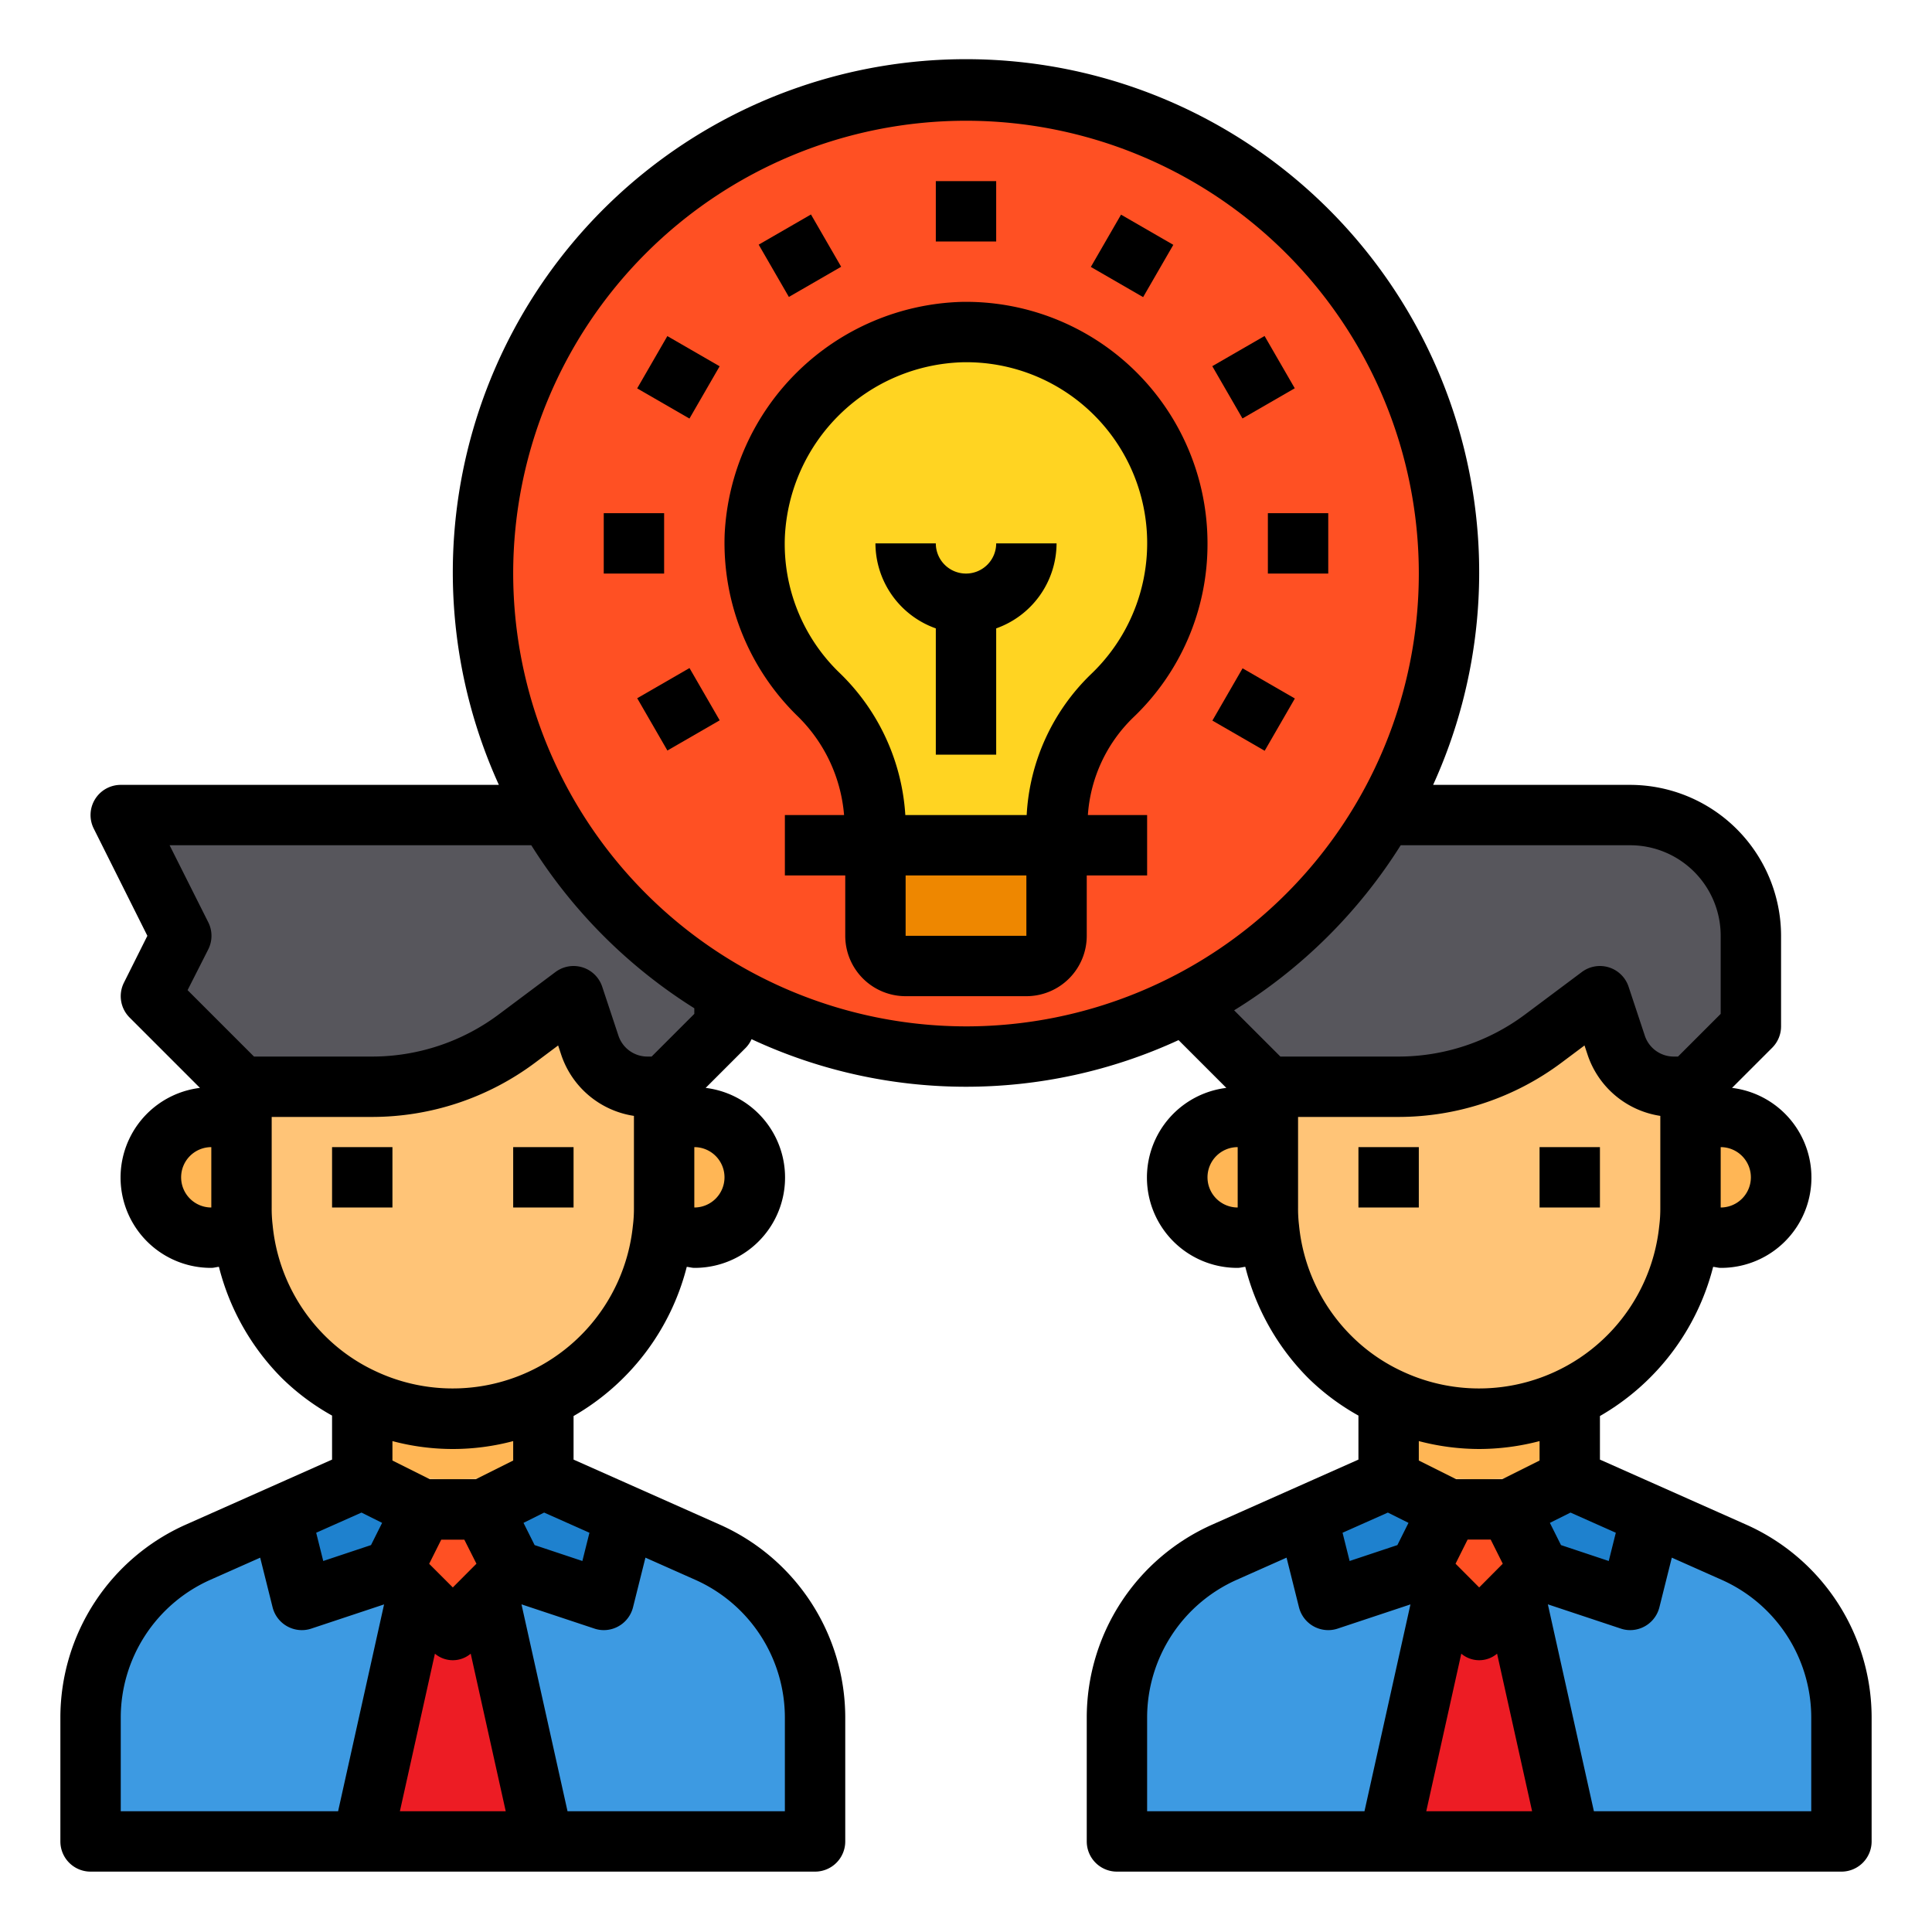 <svg height="512" viewBox="0 0 64 64" width="512" xmlns="http://www.w3.org/2000/svg"><g id="Idea-Innovation"><path d="m46 46v.32.68 2l2 1h2l2-1v-2-.68-.32z" fill="#ffc477"/><path d="m52 46.32v2a6.958 6.958 0 0 1 -6 0v-2a6.958 6.958 0 0 0 6 0z" fill="#ffb655"/><path d="m12 46v.32.68 2l2 1h2l2-1v-2-.68-.32z" fill="#ffc477"/><path d="m54 27h-16l2 4-1 2 .26.26 2.74 2.74h4.33a7.982 7.982 0 0 0 4.8-1.6l1.87-1.4.54 1.63a2.009 2.009 0 0 0 1.9 1.37h.56l2-2v-3a4 4 0 0 0 -4-4z" fill="#57565c"/><path d="m20 27h-16l2 4-1 2 3 3h4.33a7.982 7.982 0 0 0 4.8-1.6l1.87-1.4.54 1.63a2.009 2.009 0 0 0 1.9 1.37h.56l2-2v-3a4 4 0 0 0 -4-4z" fill="#57565c"/><circle cx="32" cy="19" fill="#ff5023" r="16"/><path d="m61 56.9v4.1h-9l-1.82-8.18.82-.82 3 1 .7-2.8 2.74 1.22a6 6 0 0 1 3.56 5.48z" fill="#3d9ae2"/><path d="m57 37a2 2 0 0 1 0 4 2.03 2.03 0 0 1 -1.04-.29 5.529 5.529 0 0 0 .04-.71v-2.73a2 2 0 0 1 1-.27z" fill="#ffb655"/><path d="m56 37.27v2.73a5.529 5.529 0 0 1 -.04.71 6.937 6.937 0 0 1 -3.96 5.61 7.017 7.017 0 0 1 -7.95-1.37 6.938 6.938 0 0 1 -2.01-4.24 5.529 5.529 0 0 1 -.04-.71v-4h4.33a7.982 7.982 0 0 0 4.8-1.6l1.87-1.4.54 1.63a2.009 2.009 0 0 0 1.9 1.37h.56z" fill="#ffc477"/><path d="m54.7 50.2-.7 2.8-3-1-1-2 2-1z" fill="#1e81ce"/><path d="m50.18 52.82 1.82 8.18h-6l1.82-8.18 1.18 1.18z" fill="#ed1c24"/><path d="m50 50 1 2-.82.82-1.18 1.18-1.18-1.18-.82-.82 1-2z" fill="#ff5023"/><path d="m48 50-1 2-3 1-.7-2.8 2.7-1.2z" fill="#1e81ce"/><path d="m47.82 52.82-1.82 8.18h-9v-4.1a6 6 0 0 1 3.56-5.48l2.74-1.22.7 2.8 3-1z" fill="#3d9ae2"/><path d="m42 40a5.529 5.529 0 0 0 .04.71 2.03 2.03 0 0 1 -1.04.29 2 2 0 1 1 1-3.73z" fill="#ffb655"/><path d="m39 18a6.975 6.975 0 0 1 -2.16 5.05 5.936 5.936 0 0 0 -1.84 4.31v.64h-6v-.64a6.156 6.156 0 0 0 -1.91-4.38 6.955 6.955 0 0 1 -2.09-5.24 7.1 7.1 0 0 1 6.88-6.74 7 7 0 0 1 7.12 7z" fill="#ffd422"/><path d="m35 28v3a1 1 0 0 1 -1 1h-4a1 1 0 0 1 -1-1v-3z" fill="#ee8700"/><path d="m27 56.9v4.1h-9l-1.82-8.18.82-.82 3 1 .7-2.8 2.74 1.22a6 6 0 0 1 3.56 5.48z" fill="#3d9ae2"/><path d="m23 37a2 2 0 0 1 0 4 2.03 2.03 0 0 1 -1.04-.29 5.529 5.529 0 0 0 .04-.71v-2.73a2 2 0 0 1 1-.27z" fill="#ffb655"/><path d="m22 37.27v2.73a5.529 5.529 0 0 1 -.04.71 6.937 6.937 0 0 1 -3.96 5.61 7.017 7.017 0 0 1 -7.95-1.37 6.938 6.938 0 0 1 -2.01-4.24 5.529 5.529 0 0 1 -.04-.71v-4h4.33a7.982 7.982 0 0 0 4.8-1.6l1.87-1.4.54 1.63a2.009 2.009 0 0 0 1.9 1.37h.56z" fill="#ffc477"/><path d="m20.7 50.2-.7 2.8-3-1-1-2 2-1z" fill="#1e81ce"/><path d="m16.18 52.82 1.82 8.18h-6l1.82-8.18 1.18 1.18z" fill="#ed1c24"/><path d="m16 50 1 2-.82.82-1.18 1.18-1.18-1.18-.82-.82 1-2z" fill="#ff5023"/><path d="m14 50-1 2-3 1-.7-2.8 2.7-1.2z" fill="#1e81ce"/><path d="m13.82 52.82-1.82 8.18h-9v-4.1a6 6 0 0 1 3.56-5.48l2.74-1.22.7 2.8 3-1z" fill="#3d9ae2"/><path d="m8 40a5.529 5.529 0 0 0 .04.71 2.03 2.03 0 0 1 -1.04.29 2 2 0 1 1 1-3.73z" fill="#ffb655"/><path d="m18 46.32v2a6.958 6.958 0 0 1 -6 0v-2a6.958 6.958 0 0 0 6 0z" fill="#ffb655"/><path d="m40 18a8 8 0 0 0 -8.135-8 8.093 8.093 0 0 0 -7.86 7.705 8.011 8.011 0 0 0 2.387 5.99 5.17 5.17 0 0 1 1.569 3.305h-1.961v2h2v2a2 2 0 0 0 2 2h4a2 2 0 0 0 2-2v-2h2v-2h-1.963a4.974 4.974 0 0 1 1.5-3.23 7.919 7.919 0 0 0 2.463-5.77zm-10 13v-2h4v2zm4.01-4h-4.02a7.162 7.162 0 0 0 -2.2-4.731 5.929 5.929 0 0 1 -1.79-4.491 6.069 6.069 0 0 1 5.9-5.778 5.993 5.993 0 0 1 4.25 10.324 7.007 7.007 0 0 0 -2.14 4.676z"/><path d="m32 19a1 1 0 0 1 -1-1h-2a3 3 0 0 0 2 2.816v4.184h2v-4.184a3 3 0 0 0 2-2.816h-2a1 1 0 0 1 -1 1z"/><path d="m31 6h2v2h-2z"/><path d="m25.5 7.473h2v2h-2z" transform="matrix(.866 -.5 .5 .866 -.687 14.383)"/><path d="m21.474 11.5h2v2h-2z" transform="matrix(.5 -.866 .866 .5 .411 25.712)"/><path d="m20 17h2v2h-2z"/><path d="m21.474 22.5h2v2h-2z" transform="matrix(.866 -.5 .5 .866 -8.738 14.382)"/><path d="m40.526 22.5h2v2h-2z" transform="matrix(.5 -.866 .866 .5 .414 47.716)"/><path d="m42 17h2v2h-2z"/><path d="m40.526 11.5h2v2h-2z" transform="matrix(.866 -.5 .5 .866 -.687 22.434)"/><path d="m36.5 7.473h2v2h-2z" transform="matrix(.5 -.866 .866 .5 11.414 36.715)"/><path d="m11 38h2v2h-2z"/><path d="m17 38h2v2h-2z"/><path d="m45 38h2v2h-2z"/><path d="m51 38h2v2h-2z"/><path d="m57.846 50.506-4.846-2.155v-1.443a7.971 7.971 0 0 0 3.75-4.942c.084.007.165.034.25.034a2.992 2.992 0 0 0 .376-5.962l1.331-1.331a1 1 0 0 0 .293-.707v-3a5.006 5.006 0 0 0 -5-5h-6.526a17 17 0 1 0 -30.948 0h-12.526a1 1 0 0 0 -.895 1.447l1.777 3.553-.777 1.553a1 1 0 0 0 .188 1.154l2.331 2.331a2.992 2.992 0 0 0 .376 5.962c.085 0 .167-.027.252-.035a7.994 7.994 0 0 0 2.091 3.692 7.765 7.765 0 0 0 1.657 1.236v1.458l-4.846 2.155a7 7 0 0 0 -4.154 6.394v4.1a1 1 0 0 0 1 1h24a1 1 0 0 0 1-1v-4.1a7 7 0 0 0 -4.154-6.394l-4.846-2.155v-1.443a7.971 7.971 0 0 0 3.75-4.942c.084.007.165.034.25.034a2.992 2.992 0 0 0 .376-5.962l1.331-1.331a.974.974 0 0 0 .189-.283 16.808 16.808 0 0 0 14.145.031l1.583 1.583a2.992 2.992 0 0 0 .376 5.962c.085 0 .167-.027.252-.035a7.994 7.994 0 0 0 2.091 3.692 7.765 7.765 0 0 0 1.657 1.236v1.458l-4.846 2.155a7 7 0 0 0 -4.154 6.394v4.1a1 1 0 0 0 1 1h24a1 1 0 0 0 1-1v-4.1a7 7 0 0 0 -4.154-6.394zm-4.32.268-.234.936-1.582-.527-.368-.736.683-.341zm-4.526-2.774a7.921 7.921 0 0 0 2-.262v.644l-1.236.618h-1.528l-1.236-.618v-.644a7.927 7.927 0 0 0 2 .262zm-.783 3.8.4-.8h.764l.4.8-.781.786zm.19 2.98a.919.919 0 0 0 1.186 0l1.16 5.22h-3.506zm9.593-15.78a1 1 0 0 1 -1 1v-2a1 1 0 0 1 1 1zm-52 0a1 1 0 0 1 1-1v2a1 1 0 0 1 -1-1zm9.783 12.8-.783.786-.783-.783.4-.8h.764zm-1.376 2.98a.919.919 0 0 0 1.186 0l1.16 5.22h-3.506zm2.593-6.398-1.236.618h-1.528l-1.236-.618v-.644a7.765 7.765 0 0 0 4 0zm-5.025 1.724.683.341-.368.736-1.582.527-.234-.936zm-7.975 6.794a5 5 0 0 1 2.966-4.566l1.653-.734.411 1.643a1 1 0 0 0 .97.757.983.983 0 0 0 .316-.052l2.407-.8-1.523 6.852h-7.2zm22 0v3.1h-7.2l-1.525-6.854 2.407.8a.983.983 0 0 0 .318.054 1 1 0 0 0 .97-.758l.411-1.643 1.653.735a5 5 0 0 1 2.966 4.566zm-6.474-6.126-.234.936-1.582-.527-.368-.736.683-.341zm1.438-10.16a6 6 0 0 1 -8.542 4.8 5.865 5.865 0 0 1 -1.665-1.171 5.992 5.992 0 0 1 -1.726-3.664 4.588 4.588 0 0 1 -.031-.579v-3h3.33a9.026 9.026 0 0 0 5.4-1.8l.759-.568.106.32a3.013 3.013 0 0 0 2.405 2.013v3.035a4.6 4.6 0 0 1 -.036.614zm3.036-1.614a1 1 0 0 1 -1 1v-2a1 1 0 0 1 1 1zm-1-5.414-1.414 1.414h-.146a1.01 1.01 0 0 1 -.951-.685l-.54-1.629a1 1 0 0 0 -1.549-.486l-1.872 1.4a7.01 7.01 0 0 1 -4.2 1.4h-3.914l-2.2-2.2.686-1.353a1 1 0 0 0 0-.894l-1.282-2.553h11.982a17.1 17.1 0 0 0 5.4 5.4zm-6-14.586a15 15 0 1 1 15 15 15.017 15.017 0 0 1 -15-15zm29.4 9h7.6a3 3 0 0 1 3 3v2.586l-1.414 1.414h-.146a1.01 1.01 0 0 1 -.951-.685l-.54-1.629a1 1 0 0 0 -1.549-.486l-1.872 1.4a7.01 7.01 0 0 1 -4.2 1.4h-3.914l-1.532-1.532a17.114 17.114 0 0 0 5.518-5.468zm-6.4 11a1 1 0 0 1 1-1v2a1 1 0 0 1 -1-1zm3.031 1.579a4.588 4.588 0 0 1 -.031-.579v-3h3.33a9.026 9.026 0 0 0 5.4-1.8l.759-.568.106.32a3.013 3.013 0 0 0 2.405 2.013v3.035a4.6 4.6 0 0 1 -.036.614 6 6 0 0 1 -8.542 4.8 5.865 5.865 0 0 1 -1.665-1.171 5.992 5.992 0 0 1 -1.726-3.664zm2.944 9.527.683.341-.368.736-1.582.527-.234-.936zm-7.975 6.794a5 5 0 0 1 2.966-4.566l1.653-.735.411 1.643a1 1 0 0 0 .97.758.983.983 0 0 0 .316-.052l2.407-.8-1.523 6.852h-7.2zm22 3.1h-7.2l-1.525-6.854 2.407.8a.983.983 0 0 0 .318.054 1 1 0 0 0 .97-.758l.411-1.643 1.653.735a5 5 0 0 1 2.966 4.566z"/></g></svg>